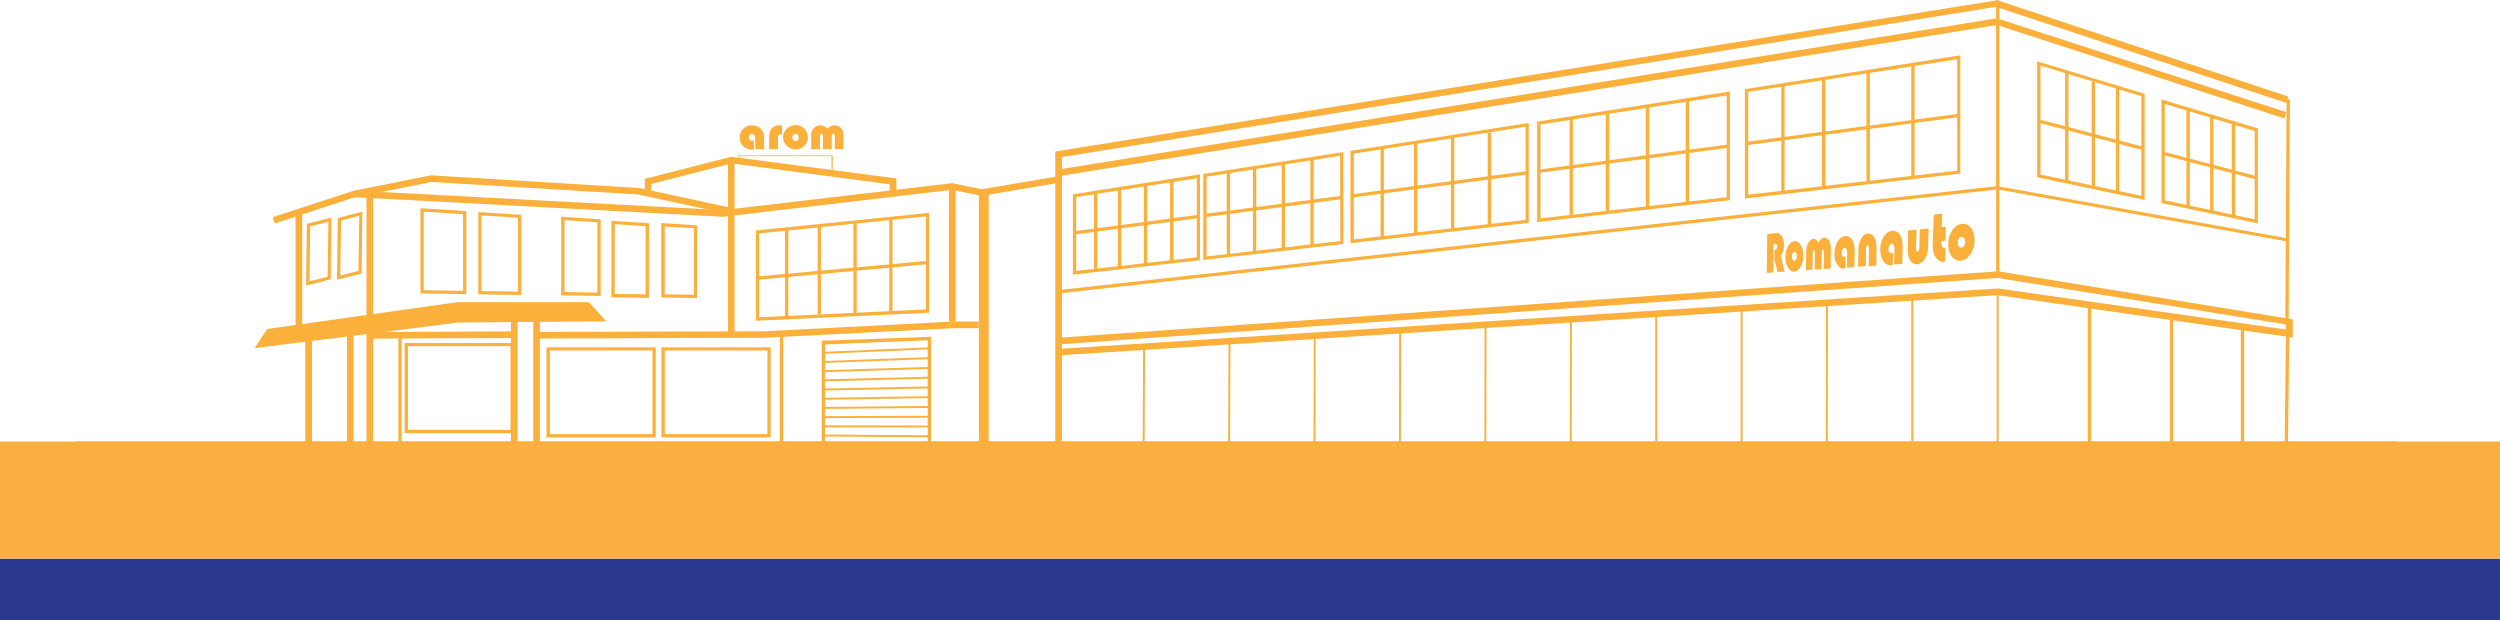 <?xml version="1.0" encoding="utf-8"?>
<!-- Generator: Adobe Illustrator 20.1.0, SVG Export Plug-In . SVG Version: 6.00 Build 0)  -->
<svg version="1.1" id="Livello_1" xmlns="http://www.w3.org/2000/svg" xmlns:xlink="http://www.w3.org/1999/xlink" x="0px" y="0px"
	 viewBox="0 0 1279 317.2" style="enable-background:new 0 0 1279 317.2;" xml:space="preserve">
<style type="text/css">
	.st0{fill:#2B388F;}
	.st1{fill:#FBB03B;}
	.st2{fill:#FFFFFF;stroke:#FBB03B;stroke-miterlimit:10;}
	.st3{fill:#FAAF40;}
</style>
<rect y="285.8" class="st0" width="1280" height="31.4"/>
<g>
	<g>
		<rect x="1021.2" y="1.6" class="st1" width="1.7" height="138.9"/>
	</g>
	<g>
		
			<rect x="1113.4" y="106.9" transform="matrix(5.859274e-03 -1 1 5.859274e-03 1055.734 1277.382)" class="st1" width="113.8" height="1.7"/>
	</g>
	<g>
		<rect x="1068.1" y="156" class="st1" width="1.7" height="71.5"/>
	</g>
	<g>
		<rect x="1110.1" y="162.1" class="st1" width="1.7" height="65.4"/>
	</g>
	<g>
		<rect x="1146.4" y="167.3" class="st1" width="1.7" height="60.2"/>
	</g>
	<g>
		
			<rect x="1141.3" y="199.2" transform="matrix(1.171795e-02 -1 1 1.171795e-02 956.244 1367.527)" class="st1" width="57.3" height="1.7"/>
	</g>
	<g>
		<rect x="203.8" y="171.5" class="st1" width="1.7" height="56"/>
	</g>
	<g>
		<rect x="151.2" y="109.2" class="st1" width="3.4" height="58.6"/>
	</g>
	<g>
		<rect x="187.5" y="100.3" class="st1" width="3.4" height="61.7"/>
	</g>
	<g>
		<rect x="272.8" y="162.5" class="st1" width="3.4" height="65"/>
	</g>
	<g>
		<rect x="261.4" y="162.5" class="st1" width="3.4" height="65"/>
	</g>
	<g>
		<rect x="187.5" y="168.8" class="st1" width="3.4" height="58.7"/>
	</g>
	<g>
		<rect x="156.2" y="173.9" class="st1" width="3.4" height="53.6"/>
	</g>
	<g>
		<rect x="372.4" y="108.1" class="st1" width="3.4" height="63.4"/>
	</g>
	<g>
		<rect x="372.4" y="81.9" class="st1" width="3.4" height="26.2"/>
	</g>
	<g>
		<rect x="485.5" y="95.4" class="st1" width="3.4" height="69.2"/>
	</g>
	<g>
		<rect x="539.9" y="78.9" class="st1" width="3.4" height="148.6"/>
	</g>
	<g>
		<rect x="399" y="170.7" class="st1" width="1.7" height="56.8"/>
	</g>
	<g>
		<rect x="500.8" y="98.5" class="st1" width="5" height="129"/>
	</g>
	<g>
		<line class="st2" x1="541.6" y1="181.8" x2="541.5" y2="227.5"/>
		<line class="st2" x1="585.3" y1="178.8" x2="585.1" y2="227.5"/>
		<line class="st2" x1="629" y1="175.8" x2="628.8" y2="227.5"/>
		<line class="st2" x1="672.6" y1="172.9" x2="672.5" y2="227.5"/>
		<line class="st2" x1="716.3" y1="169.9" x2="716.2" y2="227.5"/>
		<line class="st2" x1="760" y1="167" x2="759.9" y2="227.5"/>
		<line class="st2" x1="803.7" y1="164" x2="803.6" y2="227.5"/>
		<line class="st2" x1="847.3" y1="161.1" x2="847.3" y2="227.5"/>
		<line class="st2" x1="891" y1="158.1" x2="891" y2="227.5"/>
		<line class="st2" x1="934.7" y1="155.2" x2="934.6" y2="227.5"/>
		<line class="st2" x1="978.3" y1="152.2" x2="978.3" y2="227.5"/>
		<line class="st2" x1="1022" y1="149.3" x2="1022" y2="227.5"/>
	</g>
	<g>
		<polygon class="st1" points="541.7,181.8 541.5,178.5 1022.1,147.6 1022.3,147.6 1169.5,168.6 1169.5,166 1021.9,142.2 
			541.7,176.2 541.4,172.8 1022.1,138.8 1022.3,138.8 1173,163.4 1173,172.7 1021.9,151 		"/>
	</g>
	<g>
		
			<rect x="538.5" y="48.3" transform="matrix(0.987 -0.159 0.159 0.987 1.972 124.7)" class="st1" width="486.6" height="3.4"/>
	</g>
	<g>
		<polygon class="st1" points="539.9,80.9 539.9,77.5 1022.5,0 1022.3,3.3 		"/>
	</g>
	<g>
		
			<rect x="1094.7" y="-52.1" transform="matrix(0.314 -0.949 0.949 0.314 726.743 1058.709)" class="st1" width="3.4" height="156.6"/>
	</g>
	<g>
		<polygon class="st1" points="1168.7,60.6 1022.3,13 1022.9,9.8 1169.7,57.4 		"/>
	</g>
	<g>
		<polygon class="st1" points="140.6,114.3 139.5,111.1 181.1,97.5 181.4,97.5 369.7,107.5 487.2,93.7 502.1,96.8 540.8,90.3 
			541.3,93.6 502,100.2 487.1,97.1 369.9,110.9 369.7,110.9 181.5,100.9 		"/>
	</g>
	<g>
		<polygon class="st1" points="333.2,99.9 329.9,99.9 329.9,91.5 374,80.2 458.6,91.3 458.6,97.9 455.2,97.9 455.2,94.3 374.2,83.6 
			333.2,94.1 		"/>
	</g>
	<g>
		<polygon class="st1" points="373.7,109.7 326.5,99.5 220.7,93.1 181.6,100.9 181,97.6 220.5,89.7 327.1,96.2 374.4,106.4 		"/>
	</g>
	<g>
		<polygon class="st1" points="274.5,173.2 274.5,169.8 390.4,169.5 487.8,164.5 500.7,164.5 500.7,167.9 487.9,167.9 390.5,172.8 
					"/>
	</g>
	<g>
		<rect x="177.5" y="169.6" class="st1" width="3.4" height="57.9"/>
	</g>
	<g>
		
			<rect x="189.1" y="169.7" transform="matrix(1 -4.394489e-03 4.394489e-03 1 -0.751 0.995)" class="st1" width="73.8" height="3.4"/>
	</g>
	<g>
		<g>
			<path class="st1" d="M548.9,140.5V99.4l65-10.2v43.9L548.9,140.5z M550.6,100.8v37.8l61.7-7V91.2L550.6,100.8z"/>
		</g>
		<g>
			<rect x="559.7" y="97.8" class="st1" width="1.7" height="40.6"/>
		</g>
		<g>
			<rect x="571.9" y="97" class="st1" width="1.7" height="40.6"/>
		</g>
		<g>
			<rect x="585.2" y="94.6" class="st1" width="1.7" height="40.6"/>
		</g>
		<g>
			<rect x="598.6" y="92.4" class="st1" width="1.7" height="41.5"/>
		</g>
		<g>
			
				<rect x="549.5" y="114.3" transform="matrix(0.991 -0.131 0.131 0.991 -10.062 77.014)" class="st1" width="63.9" height="1.7"/>
		</g>
	</g>
	<g>
		<g>
			<path class="st1" d="M386.7,164.1v-46.2l88.6-9v51.1L386.7,164.1z M388.4,119.4v42.9l85.3-4v-47.6L388.4,119.4z"/>
		</g>
		<g>
			<rect x="401.6" y="117.3" class="st1" width="1.7" height="44.7"/>
		</g>
		<g>
			<rect x="418.3" y="115.1" class="st1" width="1.7" height="45.9"/>
		</g>
		<g>
			<rect x="436.6" y="113.8" class="st1" width="1.7" height="47.2"/>
		</g>
		<g>
			<rect x="454.9" y="111.7" class="st1" width="1.7" height="47.7"/>
		</g>
		<g>
			
				<rect x="387.4" y="137.4" transform="matrix(0.996 -9.176800e-02 9.176800e-02 0.996 -10.865 40.139)" class="st1" width="87.3" height="1.7"/>
		</g>
	</g>
	<g>
		<g>
			<path class="st1" d="M615.6,133V89l71.6-11.2l0.1,47l-0.7,0.1L615.6,133z M617.3,90.4v40.8l68.4-7.9l-0.1-43.6L617.3,90.4z"/>
		</g>
		<g>
			<rect x="627.6" y="87.5" class="st1" width="1.7" height="43.1"/>
		</g>
		<g>
			<rect x="641" y="85.7" class="st1" width="1.7" height="43.5"/>
		</g>
		<g>
			<rect x="655.7" y="83.4" class="st1" width="1.7" height="44"/>
		</g>
		<g>
			<rect x="670.4" y="81.1" class="st1" width="1.7" height="44.7"/>
		</g>
		<g>
			
				<rect x="616.3" y="105" transform="matrix(0.991 -0.131 0.131 0.991 -8.246 86.097)" class="st1" width="70.3" height="1.7"/>
		</g>
	</g>
	<g>
		<g>
			<path class="st1" d="M690.9,124.4V77.2l91.2-14.3V114L690.9,124.4z M692.6,78.6v43.9l87.9-10V64.8L692.6,78.6z"/>
		</g>
		<g>
			<rect x="706.3" y="75.3" class="st1" width="1.7" height="46.4"/>
		</g>
		<g>
			<rect x="723.4" y="72.4" class="st1" width="1.7" height="47.6"/>
		</g>
		<g>
			<rect x="742.3" y="69.7" class="st1" width="1.7" height="47.6"/>
		</g>
		<g>
			<rect x="761.1" y="67.8" class="st1" width="1.7" height="47.6"/>
		</g>
		<g>
			
				<rect x="691.4" y="93.7" transform="matrix(0.991 -0.131 0.131 0.991 -6.042 97.123)" class="st1" width="90.3" height="1.7"/>
		</g>
	</g>
	<g>
		<g>
			<path class="st1" d="M786.4,113.6V62.2L885,46.8v55.6l-0.7,0.1L786.4,113.6z M788.1,63.7v48l95.3-10.8V48.8L788.1,63.7z"/>
		</g>
		<g>
			<rect x="803" y="60.5" class="st1" width="1.7" height="50.3"/>
		</g>
		<g>
			<rect x="821.5" y="57.4" class="st1" width="1.7" height="51.5"/>
		</g>
		<g>
			<rect x="842" y="54.8" class="st1" width="1.7" height="51.5"/>
		</g>
		<g>
			<rect x="862.4" y="51.1" class="st1" width="1.7" height="53.1"/>
		</g>
		<g>
			
				<rect x="786.8" y="80.6" transform="matrix(0.991 -0.131 0.131 0.991 -3.473 109.975)" class="st1" width="97.8" height="1.7"/>
		</g>
	</g>
	<g>
		<g>
			<path class="st1" d="M892.7,101.6v-56l110.2-17.3v60.5L892.7,101.6z M894.4,47v52.6l106.9-12.3V30.3L894.4,47z"/>
		</g>
		<g>
			<rect x="911.3" y="43.3" class="st1" width="1.7" height="55.2"/>
		</g>
		<g>
			<rect x="932.1" y="40.8" class="st1" width="1.7" height="55.6"/>
		</g>
		<g>
			<rect x="954.9" y="36.6" class="st1" width="1.7" height="56.4"/>
		</g>
		<g>
			<rect x="977.8" y="32.8" class="st1" width="1.7" height="57.7"/>
		</g>
		<g>
			
				<rect x="893.1" y="65.7" transform="matrix(0.991 -0.131 0.131 0.991 -0.569 124.506)" class="st1" width="109.5" height="1.7"/>
		</g>
	</g>
	<g>
		<g>
			<path class="st1" d="M1097.2,102.3l-55-11.6V31.4l55,16.6V102.3z M1043.9,89.3l51.6,10.9v-51l-51.6-15.6V89.3z"/>
		</g>
		<g>
			<rect x="1082.5" y="44.1" class="st1" width="1.7" height="53.9"/>
		</g>
		<g>
			<rect x="1070.1" y="41.8" class="st1" width="1.7" height="54.3"/>
		</g>
		<g>
			<rect x="1056.5" y="36.8" class="st1" width="1.7" height="56.4"/>
		</g>
		<g>
			
				<rect x="1068.8" y="41.4" transform="matrix(0.255 -0.967 0.967 0.255 730.277 1085.714)" class="st1" width="1.7" height="55.1"/>
		</g>
	</g>
	<g>
		<g>
			<path class="st1" d="M1155.1,114.3l-49.3-10.4v-53l49.3,14.8V114.3z M1107.5,102.5l46,9.7V67l-46-13.8V102.5z"/>
		</g>
		<g>
			<rect x="1141.8" y="62.3" class="st1" width="1.7" height="48"/>
		</g>
		<g>
			<rect x="1130.7" y="59.5" class="st1" width="1.7" height="49.2"/>
		</g>
		<g>
			<rect x="1118.6" y="55.8" class="st1" width="1.7" height="50.2"/>
		</g>
		<g>
			
				<rect x="1129.6" y="59.8" transform="matrix(0.254 -0.967 0.967 0.254 761.427 1156.33)" class="st1" width="1.7" height="49.3"/>
		</g>
	</g>
	<g>
		<polygon class="st1" points="541.7,150.1 541.5,148.4 1022,95.2 1022.2,95.3 1170.1,121.9 1169.8,123.5 1022,96.9 		"/>
	</g>
	<g>
		<rect x="38.8" y="225.8" class="st1" width="1187.4" height="3.4"/>
	</g>
	<g>
		<path class="st1" d="M476.3,229h-55.9v-54.7l55.9-2V229z M422.1,227.4h52.5v-53.3l-52.5,1.9V227.4z"/>
	</g>
	<g>
		<path class="st1" d="M335.5,223.8h-55.9v-46.1h55.9V223.8z M281.3,222.1h52.5v-42.8h-52.5V222.1z"/>
	</g>
	<g>
		<path class="st1" d="M394.3,223.8h-55.9v-46.1h55.9V223.8z M340.1,222.1h52.5v-42.8h-52.5V222.1z"/>
	</g>
	<g>
		<path class="st1" d="M262.9,221.6H207v-46.1h55.9V221.6z M208.7,219.9h52.5v-42.8h-52.5V219.9z"/>
	</g>
	<g>
		<line class="st2" x1="475.5" y1="173.2" x2="421.3" y2="175.8"/>
		<line class="st2" x1="475.5" y1="178.2" x2="421.3" y2="180.5"/>
		<line class="st2" x1="475.5" y1="183.2" x2="421.4" y2="185.2"/>
		<line class="st2" x1="475.5" y1="188.2" x2="421.4" y2="189.9"/>
		<line class="st2" x1="475.5" y1="193.2" x2="421.5" y2="194.6"/>
		<line class="st2" x1="475.5" y1="198.2" x2="421.5" y2="199.3"/>
		<line class="st2" x1="475.5" y1="203.2" x2="421.5" y2="204"/>
		<line class="st2" x1="475.5" y1="208.2" x2="421.6" y2="208.7"/>
		<line class="st2" x1="475.5" y1="213.2" x2="421.6" y2="213.4"/>
		<line class="st2" x1="475.5" y1="218.2" x2="421.7" y2="218.1"/>
		<line class="st2" x1="475.5" y1="223.2" x2="421.7" y2="222.8"/>
		<line class="st2" x1="475.5" y1="228.2" x2="421.8" y2="227.5"/>
	</g>
	<g>
		<polygon class="st1" points="133.7,176 137.7,169.9 233.9,156.4 300.6,156.4 306.5,162.8 234.5,163.4 133.7,176 		"/>
		<path class="st1" d="M130.2,178.1l6.5-9.8l97.2-13.7h67.4l8.9,9.8l-75.7,0.6L130.2,178.1z M138.7,171.5l-1.6,2.4l97.4-12.2
			l68.3-0.5l-2.8-3.1h-65.8L138.7,171.5z"/>
	</g>
	<g>
		<path class="st1" d="M385.7,71.8v4.7c-0.4,0.1-0.7,0.1-1,0.1c-1.8,0-3.3-0.6-4.5-1.8c-1.2-1.2-1.8-2.7-1.8-4.5
			c0-1.7,0.6-3.2,1.8-4.4c1.2-1.2,2.7-1.8,4.4-1.8c1.9,0,3.5,0.6,4.6,1.7c1.1,1.1,1.7,2.7,1.7,4.6v5.9h-4.5v-5.6
			c0-0.6-0.2-1.1-0.5-1.5c-0.3-0.4-0.7-0.6-1.2-0.6c-0.5,0-0.9,0.2-1.2,0.5c-0.3,0.3-0.5,0.8-0.5,1.2c0,0.5,0.2,0.9,0.5,1.2
			c0.3,0.3,0.7,0.5,1.2,0.5C385,72.1,385.4,72,385.7,71.8z"/>
		<path class="st1" d="M400.1,64.2V69c-0.3-0.2-0.6-0.3-0.9-0.3c-0.8,0-1.2,0.6-1.2,1.9v5.7h-4.5v-6.6c0-1.7,0.5-3.1,1.4-4.1
			c0.9-1,2.2-1.5,3.8-1.5C399.1,64,399.5,64.1,400.1,64.2z"/>
		<path class="st1" d="M407.1,64c1.7,0,3.2,0.6,4.4,1.8s1.8,2.7,1.8,4.4c0,1.7-0.6,3.2-1.8,4.4c-1.2,1.2-2.7,1.8-4.5,1.8
			s-3.2-0.6-4.5-1.8c-1.2-1.2-1.9-2.7-1.9-4.4c0-1.8,0.6-3.2,1.9-4.4C403.8,64.6,405.3,64,407.1,64z M407,68.5
			c-0.5,0-0.9,0.2-1.2,0.5c-0.3,0.3-0.5,0.8-0.5,1.3c0,0.5,0.2,0.9,0.5,1.3c0.3,0.4,0.7,0.5,1.2,0.5c0.5,0,0.9-0.2,1.2-0.5
			c0.3-0.4,0.5-0.8,0.5-1.3c0-0.5-0.2-0.9-0.5-1.3C407.9,68.6,407.5,68.5,407,68.5z"/>
		<path class="st1" d="M431.6,76.3h-4.5v-6.5c0-0.5-0.1-0.8-0.2-1c-0.1-0.2-0.3-0.3-0.6-0.3c-0.5,0-0.8,0.4-0.8,1.3v6.5h-4.5v-6.5
			c0-0.5-0.1-0.8-0.2-1c-0.1-0.2-0.3-0.3-0.6-0.3c-0.5,0-0.7,0.4-0.7,1.3v6.5h-4.5v-7.4c0-1.3,0.5-2.5,1.4-3.4
			c0.9-0.9,2-1.4,3.3-1.4c1.3,0,2.5,0.6,3.6,1.7c1.2-1.1,2.4-1.7,3.5-1.7c1.5,0,2.7,0.5,3.6,1.6c0.7,0.8,1.1,2.1,1.1,3.7V76.3z"/>
	</g>
	<g>
		<g>
			<path class="st1" d="M907.3,124.8l-0.1,14.6l-3.3,0.2l0.2-19.8l4.3-0.5c1.3-0.2,2.4,0.3,3.1,1.4c0.8,1.2,1.2,2.8,1.2,4.8
				c0,2.1-0.6,3.8-1.6,5.3l1.9,8.2l-3.6,0.2l-1.6-6.3l0-5.1l0.3,0c0.7-0.1,1.1-0.6,1.1-1.7c0-1-0.4-1.4-1.2-1.3L907.3,124.8z"/>
		</g>
		<g>
			<path class="st1" d="M918.1,123.4c1.2-0.1,2.3,0.5,3.2,2c0.9,1.5,1.3,3.3,1.3,5.4c0,2.2-0.5,4.1-1.4,5.7c-0.9,1.6-2,2.4-3.3,2.5
				c-1.3,0.1-2.3-0.6-3.2-2.1c-0.9-1.4-1.3-3.2-1.3-5.4c0-2.2,0.5-4,1.4-5.6C915.7,124.4,916.8,123.5,918.1,123.4z M918,128.9
				c-0.4,0-0.7,0.3-0.9,0.7c-0.2,0.5-0.4,1-0.4,1.6c0,0.6,0.1,1.1,0.4,1.6c0.2,0.4,0.5,0.6,0.9,0.6c0.4,0,0.7-0.3,0.9-0.7
				c0.3-0.5,0.4-1,0.4-1.6c0-0.6-0.1-1.2-0.3-1.6C918.6,129.1,918.3,128.9,918,128.9z"/>
		</g>
		<g>
			<path class="st1" d="M936.6,137.4l-3.6,0.2l0.1-8.4c0-0.6,0-1.1-0.1-1.3c-0.1-0.2-0.2-0.4-0.4-0.3c-0.4,0-0.6,0.6-0.6,1.8
				l-0.1,8.3l-3.5,0.2l0.1-8.3c0-0.6,0-1.1-0.1-1.3c-0.1-0.2-0.2-0.4-0.4-0.3c-0.4,0-0.6,0.6-0.6,1.8l-0.1,8.2l-3.4,0.2l0.1-9.4
				c0-1.7,0.4-3.2,1.1-4.5c0.7-1.3,1.5-2,2.5-2.1c1-0.1,1.9,0.5,2.7,1.9c0.9-1.5,1.9-2.4,2.8-2.5c1.2-0.1,2.1,0.5,2.8,1.8
				c0.5,1.1,0.8,2.7,0.8,4.8L936.6,137.4z"/>
		</g>
		<g>
			<path class="st1" d="M944.3,131l-0.1,6.2c-0.3,0.1-0.6,0.2-0.8,0.2c-1.5,0.1-2.7-0.6-3.6-2.1c-0.9-1.5-1.4-3.4-1.3-5.7
				c0-2.3,0.6-4.3,1.6-6c1-1.7,2.2-2.6,3.7-2.8c1.6-0.2,2.9,0.5,3.8,1.9c0.9,1.4,1.3,3.5,1.3,6.1l-0.2,7.9l-3.8,0.2l0.1-7.4
				c0-0.8-0.1-1.5-0.3-2c-0.2-0.5-0.6-0.7-1-0.7c-0.4,0-0.7,0.3-1,0.8c-0.3,0.5-0.4,1-0.5,1.7c0,0.7,0.1,1.2,0.4,1.6
				c0.2,0.4,0.6,0.6,1,0.6C943.7,131.4,944,131.3,944.3,131z"/>
		</g>
		<g>
			<path class="st1" d="M960,135.9l-4,0.3l0.2-9.3c0-0.9-0.2-1.4-0.7-1.4c-0.5,0-0.7,0.5-0.8,1.5l-0.2,9.2l-3.9,0.3l0.2-9
				c0-2.1,0.5-3.9,1.4-5.5c0.9-1.6,2-2.4,3.3-2.5c1.5-0.2,2.7,0.6,3.6,2.2c0.7,1.3,1,3.1,0.9,5.5L960,135.9z"/>
		</g>
		<g>
			<path class="st1" d="M968.5,129l-0.2,6.5c-0.3,0.1-0.7,0.2-0.9,0.2c-1.6,0.1-3-0.6-4-2.2c-1-1.6-1.5-3.6-1.5-6.1
				c0.1-2.4,0.7-4.5,1.8-6.3c1.1-1.8,2.5-2.8,4.1-3c1.8-0.2,3.2,0.5,4.2,2c1,1.5,1.5,3.7,1.4,6.5l-0.2,8.4l-4.2,0.3l0.2-7.8
				c0-0.9-0.1-1.6-0.4-2.1c-0.3-0.5-0.6-0.7-1.1-0.7c-0.4,0-0.8,0.3-1.1,0.8c-0.3,0.5-0.5,1.1-0.5,1.8c0,0.7,0.1,1.3,0.4,1.7
				c0.3,0.4,0.6,0.6,1.1,0.6C967.9,129.5,968.2,129.3,968.5,129z"/>
		</g>
		<g>
			<path class="st1" d="M976.2,117.9l4.3-0.4l-0.3,9.8c0,1,0.2,1.5,0.8,1.4c0.5,0,0.8-0.6,0.9-1.5l0.3-9.8l4.5-0.5l-0.3,9.8
				c-0.1,2.3-0.7,4.2-1.7,5.9c-1.1,1.6-2.3,2.5-3.8,2.6c-1.7,0.1-3-0.7-3.9-2.4c-0.7-1.3-1.1-3.2-1-5.7L976.2,117.9z"/>
		</g>
		<g>
			<path class="st1" d="M993.6,109.3l-0.2,6.9l2.1-0.2l-0.2,7.1l-2.1,0.2c0,1.4,0.1,2.4,0.4,2.9c0.3,0.5,0.8,0.7,1.7,0.7l-0.2,7
				c-0.2,0-0.4,0-0.5,0.1c-1,0.1-2-0.2-2.9-0.9c-0.9-0.6-1.6-1.5-2.1-2.7c-0.6-1.5-0.9-3.5-0.8-6l0.5-14.6L993.6,109.3z"/>
		</g>
		<g>
			<path class="st1" d="M1003.9,114.5c1.8-0.2,3.4,0.6,4.6,2.3c1.3,1.8,1.8,4,1.7,6.6c-0.1,2.7-0.9,5-2.3,6.9c-1.4,2-3,3-4.9,3.1
				c-1.9,0.1-3.4-0.7-4.6-2.4c-1.2-1.7-1.8-3.9-1.7-6.5c0.1-2.6,0.8-4.9,2.2-6.8C1000.3,115.7,1001.9,114.7,1003.9,114.5z
				 M1003.5,121.2c-0.5,0-1,0.4-1.3,0.9c-0.4,0.6-0.6,1.2-0.6,2c0,0.8,0.1,1.4,0.5,1.9c0.3,0.5,0.8,0.7,1.3,0.7c0.5,0,1-0.3,1.4-0.9
				c0.4-0.6,0.6-1.2,0.6-2c0-0.8-0.1-1.4-0.5-1.9C1004.4,121.4,1004,121.2,1003.5,121.2z"/>
		</g>
	</g>
	<g>
		<path class="st1" d="M425.9,88.2l-0.2,0l-48.1-6.1v-2.6h48.4V88.2z M377.9,81.7l47.5,6v-7.8h-47.5V81.7z"/>
	</g>
	<g>
		<path class="st1" d="M156.6,146.1l0.4-31.6l12.6-3.2l-0.4,31.6L156.6,146.1z M158.7,115.8l-0.4,28.1l9.3-2.3l0.4-28.2L158.7,115.8
			z"/>
	</g>
	<g>
		<path class="st1" d="M172.4,143.1l0.4-31.6l12.6-3.2l-0.4,31.6L172.4,143.1z M174.5,112.8l-0.4,28.1l9.3-2.3l0.4-28.2L174.5,112.8
			z"/>
	</g>
	<g>
		<path class="st1" d="M238.6,150.5l-23.5-0.4v-43.6l23.5,1.5V150.5z M216.8,148.5l20.1,0.3v-39.2l-20.1-1.3V148.5z"/>
	</g>
	<g>
		<path class="st1" d="M266.7,150.9l-22-0.3v-42.1l22,1.4V150.9z M246.3,148.9l18.7,0.3v-37.8l-18.7-1.2V148.9z"/>
	</g>
	<g>
		<path class="st1" d="M307.3,151.4l-20.2-0.3v-40.2l20.2,1.3V151.4z M288.8,149.4l16.8,0.3v-36l-16.8-1.1V149.4z"/>
	</g>
	<g>
		<path class="st1" d="M332,152.4l-19.2-0.3v-39.1l19.2,1.2V152.4z M314.5,150.4l15.8,0.2v-34.9l-15.8-1V150.4z"/>
	</g>
	<g>
		<path class="st1" d="M356.6,152.5l-18.3-0.3v-38.1l18.3,1.2V152.5z M340.1,150.6l14.9,0.2v-34l-14.9-0.9V150.6z"/>
	</g>
</g>
<rect y="225.9" class="st3" width="1280" height="59.8"/>
</svg>
